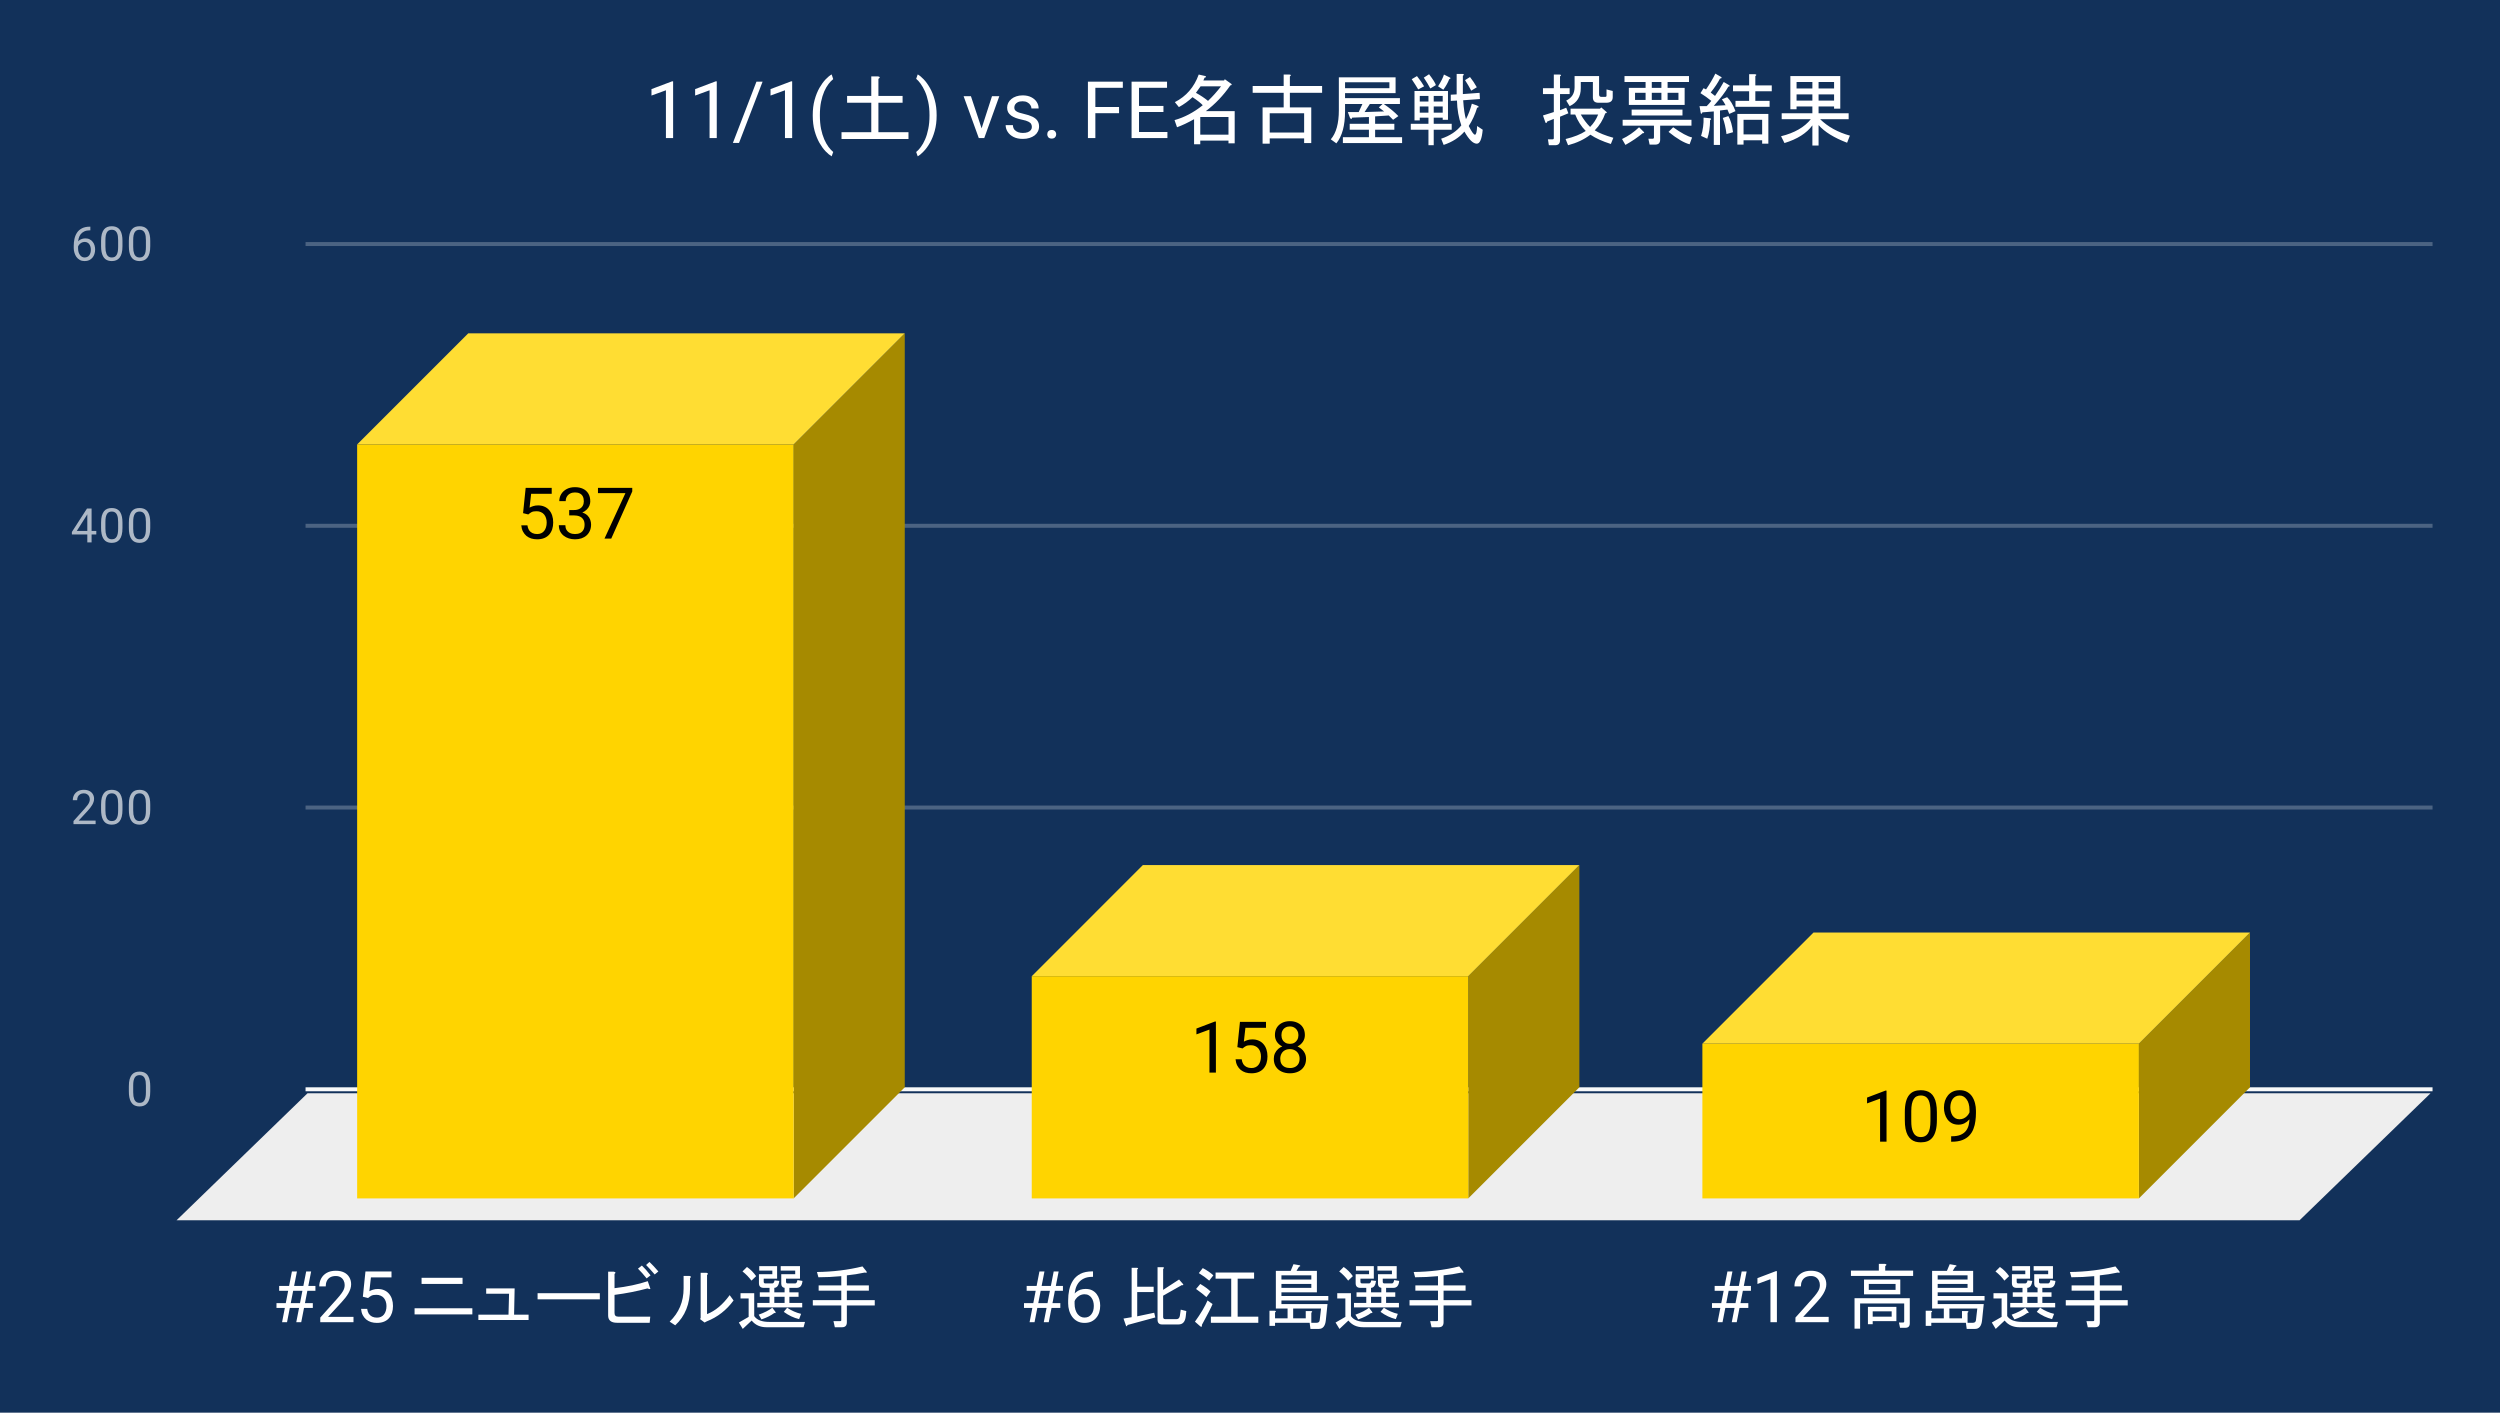 <svg version="1.1" viewBox="0.0 0.0 630.0 356.0" fill="none" stroke="none" stroke-linecap="square" stroke-miterlimit="10" width="630" height="356" xmlns:xlink="http://www.w3.org/1999/xlink" xmlns="http://www.w3.org/2000/svg"><path fill="#12315a" d="M0 0L630.0 0L630.0 356.0L0 356.0L0 0Z" fill-rule="nonzero"/><path stroke="#f8f9fa" stroke-width="1.0" stroke-linecap="butt" d="M77.5 274.5L612.5 274.5" fill-rule="nonzero"/><path fill="#eeeeee" d="M44.5 307.5L77.5 275.5L612.5 275.5L579.5 307.5Z" fill-rule="nonzero"/><path stroke="#4b6382" stroke-width="1.0" stroke-linecap="butt" d="M77.5 203.5L612.5 203.5" fill-rule="nonzero"/><path stroke="#4b6382" stroke-width="1.0" stroke-linecap="butt" d="M77.5 132.5L612.5 132.5" fill-rule="nonzero"/><path stroke="#4b6382" stroke-width="1.0" stroke-linecap="butt" d="M77.5 61.5L612.5 61.5" fill-rule="nonzero"/><clipPath id="id_0"><path d="M44.8 61.167L612.2 61.167L612.2 307.2L44.8 307.2L44.8 61.167Z" clip-rule="nonzero"/></clipPath><path fill="#a68a00" clip-path="url(#id_0)" d="M228.0 84.0L228.0 274.0L200.0 302.0L200.0 112.0Z" fill-rule="nonzero"/><path fill="#ffdd33" clip-path="url(#id_0)" d="M200.0 112.0L90.0 112.0L118.0 84.0L228.0 84.0Z" fill-rule="nonzero"/><path stroke="#000000" stroke-width="2.0" stroke-linecap="butt" stroke-opacity="0.0" clip-path="url(#id_0)" d="M200.0 302.0L90.0 302.0L90.0 112.0L200.0 112.0Z" fill-rule="nonzero"/><path fill="#ffd400" clip-path="url(#id_0)" d="M200.0 302.0L90.0 302.0L90.0 112.0L200.0 112.0Z" fill-rule="nonzero"/><path fill="#a68a00" clip-path="url(#id_0)" d="M398.0 218.0L398.0 274.0L370.0 302.0L370.0 246.0Z" fill-rule="nonzero"/><path fill="#ffdd33" clip-path="url(#id_0)" d="M370.0 246.0L260.0 246.0L288.0 218.0L398.0 218.0Z" fill-rule="nonzero"/><path stroke="#000000" stroke-width="2.0" stroke-linecap="butt" stroke-opacity="0.0" clip-path="url(#id_0)" d="M370.0 302.0L260.0 302.0L260.0 246.0L370.0 246.0Z" fill-rule="nonzero"/><path fill="#ffd400" clip-path="url(#id_0)" d="M370.0 302.0L260.0 302.0L260.0 246.0L370.0 246.0Z" fill-rule="nonzero"/><path fill="#a68a00" clip-path="url(#id_0)" d="M567.0 235.0L567.0 274.0L539.0 302.0L539.0 263.0Z" fill-rule="nonzero"/><path fill="#ffdd33" clip-path="url(#id_0)" d="M539.0 263.0L429.0 263.0L457.0 235.0L567.0 235.0Z" fill-rule="nonzero"/><path stroke="#000000" stroke-width="2.0" stroke-linecap="butt" stroke-opacity="0.0" clip-path="url(#id_0)" d="M539.0 302.0L429.0 302.0L429.0 263.0L539.0 263.0Z" fill-rule="nonzero"/><path fill="#ffd400" clip-path="url(#id_0)" d="M539.0 302.0L429.0 302.0L429.0 263.0L539.0 263.0Z" fill-rule="nonzero"/><path stroke="#ffd400" stroke-width="3.0" stroke-linejoin="round" stroke-linecap="round" d="M133.125 129.641L131.812 129.313L132.469 122.938L139.031 122.938L139.031 124.438L133.844 124.438L133.453 127.923Q133.812 127.72 134.344 127.548Q134.891 127.36 135.594 127.36Q136.484 127.36 137.188 127.673Q137.891 127.97 138.375 128.532Q138.875 129.095 139.141 129.891Q139.406 130.688 139.406 131.657Q139.406 132.579 139.156 133.36Q138.906 134.126 138.406 134.704Q137.906 135.282 137.141 135.595Q136.375 135.907 135.359 135.907Q134.578 135.907 133.891 135.704Q133.203 135.485 132.656 135.048Q132.125 134.595 131.781 133.938Q131.438 133.266 131.359 132.376L132.906 132.376Q133.0 133.095 133.312 133.595Q133.641 134.079 134.156 134.329Q134.672 134.579 135.359 134.579Q135.938 134.579 136.375 134.376Q136.828 134.173 137.125 133.798Q137.438 133.407 137.594 132.876Q137.766 132.345 137.766 131.673Q137.766 131.063 137.594 130.548Q137.438 130.032 137.109 129.641Q136.781 129.251 136.297 129.048Q135.828 128.829 135.219 128.829Q134.391 128.829 133.969 129.048Q133.562 129.266 133.125 129.641ZM143.438 128.532L144.594 128.532Q145.453 128.532 146.0 128.251Q146.562 127.97 146.844 127.47Q147.125 126.97 147.125 126.345Q147.125 125.61 146.875 125.11Q146.625 124.61 146.125 124.36Q145.641 124.095 144.891 124.095Q144.203 124.095 143.672 124.376Q143.156 124.641 142.859 125.141Q142.562 125.626 142.562 126.282L140.938 126.282Q140.938 125.313 141.422 124.516Q141.922 123.704 142.812 123.235Q143.703 122.766 144.891 122.766Q146.047 122.766 146.906 123.173Q147.781 123.579 148.266 124.391Q148.75 125.188 148.75 126.376Q148.75 126.86 148.531 127.423Q148.312 127.97 147.828 128.438Q147.359 128.907 146.609 129.22Q145.875 129.516 144.828 129.516L143.438 129.516L143.438 128.532ZM143.438 129.876L143.438 128.891L144.828 128.891Q146.047 128.891 146.844 129.188Q147.641 129.47 148.094 129.954Q148.562 130.438 148.75 131.016Q148.953 131.595 148.953 132.173Q148.953 133.063 148.641 133.766Q148.344 134.454 147.797 134.938Q147.25 135.423 146.5 135.673Q145.766 135.907 144.891 135.907Q144.062 135.907 143.328 135.673Q142.594 135.438 142.031 134.985Q141.469 134.532 141.141 133.876Q140.828 133.204 140.828 132.345L142.469 132.345Q142.469 133.016 142.75 133.516Q143.047 134.016 143.594 134.298Q144.156 134.579 144.891 134.579Q145.641 134.579 146.172 134.329Q146.719 134.063 147.016 133.532Q147.312 133.001 147.312 132.204Q147.312 131.407 146.969 130.891Q146.641 130.376 146.031 130.126Q145.422 129.876 144.594 129.876L143.438 129.876ZM159.328 122.938L159.328 123.845L154.031 135.735L152.328 135.735L157.609 124.266L150.688 124.266L150.688 122.938L159.328 122.938Z" fill-rule="nonzero"/><path fill="#000000" d="M133.125 129.641L131.812 129.313L132.469 122.938L139.031 122.938L139.031 124.438L133.844 124.438L133.453 127.923Q133.812 127.72 134.344 127.548Q134.891 127.36 135.594 127.36Q136.484 127.36 137.188 127.673Q137.891 127.97 138.375 128.532Q138.875 129.095 139.141 129.891Q139.406 130.688 139.406 131.657Q139.406 132.579 139.156 133.36Q138.906 134.126 138.406 134.704Q137.906 135.282 137.141 135.595Q136.375 135.907 135.359 135.907Q134.578 135.907 133.891 135.704Q133.203 135.485 132.656 135.048Q132.125 134.595 131.781 133.938Q131.438 133.266 131.359 132.376L132.906 132.376Q133.0 133.095 133.312 133.595Q133.641 134.079 134.156 134.329Q134.672 134.579 135.359 134.579Q135.938 134.579 136.375 134.376Q136.828 134.173 137.125 133.798Q137.438 133.407 137.594 132.876Q137.766 132.345 137.766 131.673Q137.766 131.063 137.594 130.548Q137.438 130.032 137.109 129.641Q136.781 129.251 136.297 129.048Q135.828 128.829 135.219 128.829Q134.391 128.829 133.969 129.048Q133.562 129.266 133.125 129.641ZM143.438 128.532L144.594 128.532Q145.453 128.532 146.0 128.251Q146.562 127.97 146.844 127.47Q147.125 126.97 147.125 126.345Q147.125 125.61 146.875 125.11Q146.625 124.61 146.125 124.36Q145.641 124.095 144.891 124.095Q144.203 124.095 143.672 124.376Q143.156 124.641 142.859 125.141Q142.562 125.626 142.562 126.282L140.938 126.282Q140.938 125.313 141.422 124.516Q141.922 123.704 142.812 123.235Q143.703 122.766 144.891 122.766Q146.047 122.766 146.906 123.173Q147.781 123.579 148.266 124.391Q148.75 125.188 148.75 126.376Q148.75 126.86 148.531 127.423Q148.312 127.97 147.828 128.438Q147.359 128.907 146.609 129.22Q145.875 129.516 144.828 129.516L143.438 129.516L143.438 128.532ZM143.438 129.876L143.438 128.891L144.828 128.891Q146.047 128.891 146.844 129.188Q147.641 129.47 148.094 129.954Q148.562 130.438 148.75 131.016Q148.953 131.595 148.953 132.173Q148.953 133.063 148.641 133.766Q148.344 134.454 147.797 134.938Q147.25 135.423 146.5 135.673Q145.766 135.907 144.891 135.907Q144.062 135.907 143.328 135.673Q142.594 135.438 142.031 134.985Q141.469 134.532 141.141 133.876Q140.828 133.204 140.828 132.345L142.469 132.345Q142.469 133.016 142.75 133.516Q143.047 134.016 143.594 134.298Q144.156 134.579 144.891 134.579Q145.641 134.579 146.172 134.329Q146.719 134.063 147.016 133.532Q147.312 133.001 147.312 132.204Q147.312 131.407 146.969 130.891Q146.641 130.376 146.031 130.126Q145.422 129.876 144.594 129.876L143.438 129.876ZM159.328 122.938L159.328 123.845L154.031 135.735L152.328 135.735L157.609 124.266L150.688 124.266L150.688 122.938L159.328 122.938Z" fill-rule="nonzero"/><path stroke="#ffd400" stroke-width="3.0" stroke-linejoin="round" stroke-linecap="round" d="M306.406 257.426L306.406 270.301L304.781 270.301L304.781 259.457L301.5 260.661L301.5 259.192L306.156 257.426L306.406 257.426ZM313.125 264.207L311.812 263.879L312.469 257.504L319.031 257.504L319.031 259.004L313.844 259.004L313.453 262.489Q313.812 262.286 314.344 262.114Q314.891 261.926 315.594 261.926Q316.484 261.926 317.188 262.239Q317.891 262.536 318.375 263.098Q318.875 263.661 319.141 264.457Q319.406 265.254 319.406 266.223Q319.406 267.145 319.156 267.926Q318.906 268.692 318.406 269.27Q317.906 269.848 317.141 270.161Q316.375 270.473 315.359 270.473Q314.578 270.473 313.891 270.27Q313.203 270.051 312.656 269.614Q312.125 269.161 311.781 268.504Q311.438 267.832 311.359 266.942L312.906 266.942Q313.0 267.661 313.312 268.161Q313.641 268.645 314.156 268.895Q314.672 269.145 315.359 269.145Q315.938 269.145 316.375 268.942Q316.828 268.739 317.125 268.364Q317.438 267.973 317.594 267.442Q317.766 266.911 317.766 266.239Q317.766 265.629 317.594 265.114Q317.438 264.598 317.109 264.207Q316.781 263.817 316.297 263.614Q315.828 263.395 315.219 263.395Q314.391 263.395 313.969 263.614Q313.562 263.832 313.125 264.207ZM329.125 266.832Q329.125 268.004 328.578 268.817Q328.047 269.629 327.125 270.051Q326.219 270.473 325.062 270.473Q323.906 270.473 322.984 270.051Q322.062 269.629 321.531 268.817Q321.0 268.004 321.0 266.832Q321.0 266.067 321.281 265.442Q321.578 264.801 322.109 264.332Q322.656 263.848 323.406 263.598Q324.156 263.332 325.047 263.332Q326.219 263.332 327.141 263.786Q328.062 264.239 328.594 265.036Q329.125 265.817 329.125 266.832ZM327.5 266.801Q327.5 266.098 327.188 265.551Q326.875 264.989 326.328 264.692Q325.781 264.379 325.047 264.379Q324.297 264.379 323.75 264.692Q323.219 264.989 322.922 265.551Q322.625 266.098 322.625 266.801Q322.625 267.536 322.906 268.067Q323.203 268.582 323.75 268.864Q324.312 269.145 325.062 269.145Q325.812 269.145 326.359 268.864Q326.906 268.582 327.203 268.067Q327.5 267.536 327.5 266.801ZM328.828 260.832Q328.828 261.77 328.328 262.52Q327.844 263.254 326.984 263.692Q326.141 264.129 325.062 264.129Q323.969 264.129 323.109 263.692Q322.25 263.254 321.766 262.52Q321.281 261.77 321.281 260.832Q321.281 259.723 321.766 258.942Q322.266 258.161 323.109 257.754Q323.969 257.332 325.047 257.332Q326.156 257.332 327.0 257.754Q327.859 258.161 328.344 258.942Q328.828 259.723 328.828 260.832ZM327.203 260.864Q327.203 260.223 326.922 259.739Q326.656 259.239 326.172 258.957Q325.703 258.661 325.047 258.661Q324.406 258.661 323.922 258.942Q323.453 259.207 323.188 259.707Q322.922 260.192 322.922 260.864Q322.922 261.52 323.188 262.02Q323.453 262.504 323.938 262.786Q324.422 263.051 325.062 263.051Q325.703 263.051 326.172 262.786Q326.656 262.504 326.922 262.02Q327.203 261.52 327.203 260.864Z" fill-rule="nonzero"/><path fill="#000000" d="M306.406 257.426L306.406 270.301L304.781 270.301L304.781 259.457L301.5 260.661L301.5 259.192L306.156 257.426L306.406 257.426ZM313.125 264.207L311.812 263.879L312.469 257.504L319.031 257.504L319.031 259.004L313.844 259.004L313.453 262.489Q313.812 262.286 314.344 262.114Q314.891 261.926 315.594 261.926Q316.484 261.926 317.188 262.239Q317.891 262.536 318.375 263.098Q318.875 263.661 319.141 264.457Q319.406 265.254 319.406 266.223Q319.406 267.145 319.156 267.926Q318.906 268.692 318.406 269.27Q317.906 269.848 317.141 270.161Q316.375 270.473 315.359 270.473Q314.578 270.473 313.891 270.27Q313.203 270.051 312.656 269.614Q312.125 269.161 311.781 268.504Q311.438 267.832 311.359 266.942L312.906 266.942Q313.0 267.661 313.312 268.161Q313.641 268.645 314.156 268.895Q314.672 269.145 315.359 269.145Q315.938 269.145 316.375 268.942Q316.828 268.739 317.125 268.364Q317.438 267.973 317.594 267.442Q317.766 266.911 317.766 266.239Q317.766 265.629 317.594 265.114Q317.438 264.598 317.109 264.207Q316.781 263.817 316.297 263.614Q315.828 263.395 315.219 263.395Q314.391 263.395 313.969 263.614Q313.562 263.832 313.125 264.207ZM329.125 266.832Q329.125 268.004 328.578 268.817Q328.047 269.629 327.125 270.051Q326.219 270.473 325.062 270.473Q323.906 270.473 322.984 270.051Q322.062 269.629 321.531 268.817Q321.0 268.004 321.0 266.832Q321.0 266.067 321.281 265.442Q321.578 264.801 322.109 264.332Q322.656 263.848 323.406 263.598Q324.156 263.332 325.047 263.332Q326.219 263.332 327.141 263.786Q328.062 264.239 328.594 265.036Q329.125 265.817 329.125 266.832ZM327.5 266.801Q327.5 266.098 327.188 265.551Q326.875 264.989 326.328 264.692Q325.781 264.379 325.047 264.379Q324.297 264.379 323.75 264.692Q323.219 264.989 322.922 265.551Q322.625 266.098 322.625 266.801Q322.625 267.536 322.906 268.067Q323.203 268.582 323.75 268.864Q324.312 269.145 325.062 269.145Q325.812 269.145 326.359 268.864Q326.906 268.582 327.203 268.067Q327.5 267.536 327.5 266.801ZM328.828 260.832Q328.828 261.77 328.328 262.52Q327.844 263.254 326.984 263.692Q326.141 264.129 325.062 264.129Q323.969 264.129 323.109 263.692Q322.25 263.254 321.766 262.52Q321.281 261.77 321.281 260.832Q321.281 259.723 321.766 258.942Q322.266 258.161 323.109 257.754Q323.969 257.332 325.047 257.332Q326.156 257.332 327.0 257.754Q327.859 258.161 328.344 258.942Q328.828 259.723 328.828 260.832ZM327.203 260.864Q327.203 260.223 326.922 259.739Q326.656 259.239 326.172 258.957Q325.703 258.661 325.047 258.661Q324.406 258.661 323.922 258.942Q323.453 259.207 323.188 259.707Q322.922 260.192 322.922 260.864Q322.922 261.52 323.188 262.02Q323.453 262.504 323.938 262.786Q324.422 263.051 325.062 263.051Q325.703 263.051 326.172 262.786Q326.656 262.504 326.922 262.02Q327.203 261.52 327.203 260.864Z" fill-rule="nonzero"/><path stroke="#ffd400" stroke-width="3.0" stroke-linejoin="round" stroke-linecap="round" d="M475.406 274.824L475.406 287.699L473.781 287.699L473.781 276.855L470.5 278.058L470.5 276.59L475.156 274.824L475.406 274.824ZM488.094 280.277L488.094 282.23Q488.094 283.808 487.812 284.886Q487.531 285.965 487.0 286.636Q486.484 287.293 485.734 287.59Q485.0 287.871 484.062 287.871Q483.328 287.871 482.703 287.699Q482.078 287.511 481.578 287.105Q481.078 286.683 480.719 286.027Q480.375 285.371 480.188 284.433Q480.016 283.496 480.016 282.23L480.016 280.277Q480.016 278.715 480.297 277.652Q480.578 276.574 481.109 275.933Q481.641 275.293 482.375 275.011Q483.125 274.73 484.047 274.73Q484.797 274.73 485.422 274.918Q486.047 275.09 486.531 275.48Q487.031 275.871 487.375 276.527Q487.734 277.168 487.906 278.105Q488.094 279.027 488.094 280.277ZM486.469 282.496L486.469 280.011Q486.469 279.152 486.359 278.496Q486.266 277.84 486.062 277.371Q485.875 276.902 485.578 276.621Q485.281 276.324 484.891 276.199Q484.516 276.058 484.047 276.058Q483.469 276.058 483.016 276.277Q482.562 276.48 482.266 276.949Q481.969 277.418 481.797 278.183Q481.641 278.933 481.641 280.011L481.641 282.496Q481.641 283.355 481.734 284.011Q481.844 284.668 482.047 285.152Q482.25 285.636 482.531 285.949Q482.828 286.246 483.203 286.402Q483.594 286.543 484.062 286.543Q484.656 286.543 485.109 286.308Q485.562 286.074 485.859 285.59Q486.156 285.105 486.312 284.34Q486.469 283.574 486.469 282.496ZM491.688 286.34L491.844 286.34Q493.25 286.34 494.125 285.949Q495.016 285.543 495.484 284.886Q495.969 284.215 496.141 283.371Q496.312 282.527 496.312 281.636L496.312 279.683Q496.312 278.808 496.109 278.136Q495.922 277.465 495.562 277.011Q495.219 276.543 494.781 276.308Q494.344 276.074 493.859 276.074Q493.297 276.074 492.844 276.293Q492.406 276.511 492.094 276.918Q491.797 277.324 491.641 277.871Q491.484 278.418 491.484 279.058Q491.484 279.636 491.625 280.168Q491.766 280.699 492.047 281.136Q492.344 281.558 492.766 281.808Q493.203 282.058 493.797 282.058Q494.344 282.058 494.812 281.855Q495.297 281.636 495.672 281.261Q496.047 280.886 496.266 280.418Q496.5 279.933 496.531 279.418L497.312 279.418Q497.312 280.152 497.016 280.855Q496.734 281.558 496.219 282.152Q495.719 282.73 495.031 283.074Q494.344 283.418 493.531 283.418Q492.594 283.418 491.891 283.058Q491.203 282.683 490.75 282.074Q490.312 281.449 490.094 280.699Q489.875 279.933 489.875 279.152Q489.875 278.23 490.125 277.433Q490.391 276.636 490.891 276.027Q491.391 275.418 492.125 275.074Q492.875 274.73 493.859 274.73Q494.953 274.73 495.719 275.168Q496.5 275.605 496.984 276.34Q497.469 277.074 497.703 278.011Q497.938 278.933 497.938 279.902L497.938 280.496Q497.938 281.48 497.797 282.511Q497.672 283.527 497.312 284.465Q496.969 285.402 496.281 286.136Q495.609 286.871 494.516 287.293Q493.438 287.715 491.844 287.715L491.688 287.715L491.688 286.34Z" fill-rule="nonzero"/><path fill="#000000" d="M475.406 274.824L475.406 287.699L473.781 287.699L473.781 276.855L470.5 278.058L470.5 276.59L475.156 274.824L475.406 274.824ZM488.094 280.277L488.094 282.23Q488.094 283.808 487.812 284.886Q487.531 285.965 487.0 286.636Q486.484 287.293 485.734 287.59Q485.0 287.871 484.062 287.871Q483.328 287.871 482.703 287.699Q482.078 287.511 481.578 287.105Q481.078 286.683 480.719 286.027Q480.375 285.371 480.188 284.433Q480.016 283.496 480.016 282.23L480.016 280.277Q480.016 278.715 480.297 277.652Q480.578 276.574 481.109 275.933Q481.641 275.293 482.375 275.011Q483.125 274.73 484.047 274.73Q484.797 274.73 485.422 274.918Q486.047 275.09 486.531 275.48Q487.031 275.871 487.375 276.527Q487.734 277.168 487.906 278.105Q488.094 279.027 488.094 280.277ZM486.469 282.496L486.469 280.011Q486.469 279.152 486.359 278.496Q486.266 277.84 486.062 277.371Q485.875 276.902 485.578 276.621Q485.281 276.324 484.891 276.199Q484.516 276.058 484.047 276.058Q483.469 276.058 483.016 276.277Q482.562 276.48 482.266 276.949Q481.969 277.418 481.797 278.183Q481.641 278.933 481.641 280.011L481.641 282.496Q481.641 283.355 481.734 284.011Q481.844 284.668 482.047 285.152Q482.25 285.636 482.531 285.949Q482.828 286.246 483.203 286.402Q483.594 286.543 484.062 286.543Q484.656 286.543 485.109 286.308Q485.562 286.074 485.859 285.59Q486.156 285.105 486.312 284.34Q486.469 283.574 486.469 282.496ZM491.688 286.34L491.844 286.34Q493.25 286.34 494.125 285.949Q495.016 285.543 495.484 284.886Q495.969 284.215 496.141 283.371Q496.312 282.527 496.312 281.636L496.312 279.683Q496.312 278.808 496.109 278.136Q495.922 277.465 495.562 277.011Q495.219 276.543 494.781 276.308Q494.344 276.074 493.859 276.074Q493.297 276.074 492.844 276.293Q492.406 276.511 492.094 276.918Q491.797 277.324 491.641 277.871Q491.484 278.418 491.484 279.058Q491.484 279.636 491.625 280.168Q491.766 280.699 492.047 281.136Q492.344 281.558 492.766 281.808Q493.203 282.058 493.797 282.058Q494.344 282.058 494.812 281.855Q495.297 281.636 495.672 281.261Q496.047 280.886 496.266 280.418Q496.5 279.933 496.531 279.418L497.312 279.418Q497.312 280.152 497.016 280.855Q496.734 281.558 496.219 282.152Q495.719 282.73 495.031 283.074Q494.344 283.418 493.531 283.418Q492.594 283.418 491.891 283.058Q491.203 282.683 490.75 282.074Q490.312 281.449 490.094 280.699Q489.875 279.933 489.875 279.152Q489.875 278.23 490.125 277.433Q490.391 276.636 490.891 276.027Q491.391 275.418 492.125 275.074Q492.875 274.73 493.859 274.73Q494.953 274.73 495.719 275.168Q496.5 275.605 496.984 276.34Q497.469 277.074 497.703 278.011Q497.938 278.933 497.938 279.902L497.938 280.496Q497.938 281.48 497.797 282.511Q497.672 283.527 497.312 284.465Q496.969 285.402 496.281 286.136Q495.609 286.871 494.516 287.293Q493.438 287.715 491.844 287.715L491.688 287.715L491.688 286.34Z" fill-rule="nonzero"/><path fill="#adb8c6" d="M37.862 273.747L37.862 275.059Q37.862 276.106 37.675 276.825Q37.487 277.544 37.128 277.981Q36.784 278.419 36.284 278.622Q35.8 278.825 35.175 278.825Q34.691 278.825 34.269 278.7Q33.847 278.575 33.519 278.309Q33.191 278.028 32.956 277.591Q32.722 277.153 32.597 276.528Q32.472 275.887 32.472 275.059L32.472 273.747Q32.472 272.7 32.659 271.997Q32.862 271.294 33.206 270.856Q33.566 270.419 34.05 270.231Q34.55 270.044 35.159 270.044Q35.659 270.044 36.081 270.169Q36.503 270.294 36.831 270.559Q37.159 270.809 37.378 271.247Q37.612 271.669 37.737 272.294Q37.862 272.919 37.862 273.747ZM36.769 275.231L36.769 273.575Q36.769 272.997 36.706 272.559Q36.644 272.122 36.503 271.809Q36.378 271.497 36.175 271.309Q35.987 271.122 35.737 271.028Q35.487 270.934 35.159 270.934Q34.784 270.934 34.472 271.075Q34.175 271.216 33.972 271.528Q33.769 271.841 33.659 272.356Q33.566 272.856 33.566 273.575L33.566 275.231Q33.566 275.809 33.628 276.247Q33.706 276.684 33.831 277.012Q33.972 277.325 34.159 277.528Q34.362 277.731 34.612 277.825Q34.862 277.919 35.175 277.919Q35.581 277.919 35.878 277.778Q36.175 277.622 36.378 277.294Q36.581 276.966 36.675 276.466Q36.769 275.95 36.769 275.231Z" fill-rule="nonzero"/><path fill="#adb8c6" d="M24.097 206.798L24.097 207.689L18.519 207.689L18.519 206.908L21.316 203.798Q21.831 203.22 22.113 202.83Q22.394 202.423 22.503 202.111Q22.628 201.783 22.628 201.455Q22.628 201.033 22.456 200.689Q22.284 200.345 21.941 200.142Q21.613 199.923 21.128 199.923Q20.566 199.923 20.191 200.158Q19.816 200.376 19.628 200.767Q19.441 201.158 19.441 201.658L18.347 201.658Q18.347 200.939 18.659 200.345Q18.988 199.751 19.597 199.392Q20.222 199.033 21.128 199.033Q21.941 199.033 22.519 199.33Q23.097 199.611 23.394 200.126Q23.706 200.626 23.706 201.314Q23.706 201.689 23.581 202.08Q23.456 202.455 23.238 202.845Q23.019 203.22 22.722 203.595Q22.441 203.955 22.113 204.314L19.816 206.798L24.097 206.798ZM30.863 202.736L30.863 204.048Q30.863 205.095 30.675 205.814Q30.488 206.533 30.128 206.97Q29.784 207.408 29.284 207.611Q28.8 207.814 28.175 207.814Q27.691 207.814 27.269 207.689Q26.847 207.564 26.519 207.298Q26.191 207.017 25.956 206.58Q25.722 206.142 25.597 205.517Q25.472 204.876 25.472 204.048L25.472 202.736Q25.472 201.689 25.659 200.986Q25.863 200.283 26.206 199.845Q26.566 199.408 27.05 199.22Q27.55 199.033 28.159 199.033Q28.659 199.033 29.081 199.158Q29.503 199.283 29.831 199.548Q30.159 199.798 30.378 200.236Q30.613 200.658 30.738 201.283Q30.863 201.908 30.863 202.736ZM29.769 204.22L29.769 202.564Q29.769 201.986 29.706 201.548Q29.644 201.111 29.503 200.798Q29.378 200.486 29.175 200.298Q28.988 200.111 28.738 200.017Q28.488 199.923 28.159 199.923Q27.784 199.923 27.472 200.064Q27.175 200.205 26.972 200.517Q26.769 200.83 26.659 201.345Q26.566 201.845 26.566 202.564L26.566 204.22Q26.566 204.798 26.628 205.236Q26.706 205.673 26.831 206.001Q26.972 206.314 27.159 206.517Q27.363 206.72 27.613 206.814Q27.863 206.908 28.175 206.908Q28.581 206.908 28.878 206.767Q29.175 206.611 29.378 206.283Q29.581 205.955 29.675 205.455Q29.769 204.939 29.769 204.22ZM37.862 202.736L37.862 204.048Q37.862 205.095 37.675 205.814Q37.487 206.533 37.128 206.97Q36.784 207.408 36.284 207.611Q35.8 207.814 35.175 207.814Q34.691 207.814 34.269 207.689Q33.847 207.564 33.519 207.298Q33.191 207.017 32.956 206.58Q32.722 206.142 32.597 205.517Q32.472 204.876 32.472 204.048L32.472 202.736Q32.472 201.689 32.659 200.986Q32.862 200.283 33.206 199.845Q33.566 199.408 34.05 199.22Q34.55 199.033 35.159 199.033Q35.659 199.033 36.081 199.158Q36.503 199.283 36.831 199.548Q37.159 199.798 37.378 200.236Q37.612 200.658 37.737 201.283Q37.862 201.908 37.862 202.736ZM36.769 204.22L36.769 202.564Q36.769 201.986 36.706 201.548Q36.644 201.111 36.503 200.798Q36.378 200.486 36.175 200.298Q35.987 200.111 35.737 200.017Q35.487 199.923 35.159 199.923Q34.784 199.923 34.472 200.064Q34.175 200.205 33.972 200.517Q33.769 200.83 33.659 201.345Q33.566 201.845 33.566 202.564L33.566 204.22Q33.566 204.798 33.628 205.236Q33.706 205.673 33.831 206.001Q33.972 206.314 34.159 206.517Q34.362 206.72 34.612 206.814Q34.862 206.908 35.175 206.908Q35.581 206.908 35.878 206.767Q36.175 206.611 36.378 206.283Q36.581 205.955 36.675 205.455Q36.769 204.939 36.769 204.22Z" fill-rule="nonzero"/><path fill="#adb8c6" d="M24.269 133.803L24.269 134.693L18.113 134.693L18.113 134.053L21.925 128.147L22.816 128.147L21.863 129.85L19.347 133.803L24.269 133.803ZM23.081 128.147L23.081 136.678L22.003 136.678L22.003 128.147L23.081 128.147ZM30.863 131.725L30.863 133.037Q30.863 134.084 30.675 134.803Q30.488 135.522 30.128 135.959Q29.784 136.397 29.284 136.6Q28.8 136.803 28.175 136.803Q27.691 136.803 27.269 136.678Q26.847 136.553 26.519 136.287Q26.191 136.006 25.956 135.568Q25.722 135.131 25.597 134.506Q25.472 133.865 25.472 133.037L25.472 131.725Q25.472 130.678 25.659 129.975Q25.863 129.272 26.206 128.834Q26.566 128.397 27.05 128.209Q27.55 128.022 28.159 128.022Q28.659 128.022 29.081 128.147Q29.503 128.272 29.831 128.537Q30.159 128.787 30.378 129.225Q30.613 129.647 30.738 130.272Q30.863 130.897 30.863 131.725ZM29.769 133.209L29.769 131.553Q29.769 130.975 29.706 130.537Q29.644 130.1 29.503 129.787Q29.378 129.475 29.175 129.287Q28.988 129.1 28.738 129.006Q28.488 128.912 28.159 128.912Q27.784 128.912 27.472 129.053Q27.175 129.193 26.972 129.506Q26.769 129.818 26.659 130.334Q26.566 130.834 26.566 131.553L26.566 133.209Q26.566 133.787 26.628 134.225Q26.706 134.662 26.831 134.99Q26.972 135.303 27.159 135.506Q27.363 135.709 27.613 135.803Q27.863 135.897 28.175 135.897Q28.581 135.897 28.878 135.756Q29.175 135.6 29.378 135.272Q29.581 134.943 29.675 134.443Q29.769 133.928 29.769 133.209ZM37.862 131.725L37.862 133.037Q37.862 134.084 37.675 134.803Q37.487 135.522 37.128 135.959Q36.784 136.397 36.284 136.6Q35.8 136.803 35.175 136.803Q34.691 136.803 34.269 136.678Q33.847 136.553 33.519 136.287Q33.191 136.006 32.956 135.568Q32.722 135.131 32.597 134.506Q32.472 133.865 32.472 133.037L32.472 131.725Q32.472 130.678 32.659 129.975Q32.862 129.272 33.206 128.834Q33.566 128.397 34.05 128.209Q34.55 128.022 35.159 128.022Q35.659 128.022 36.081 128.147Q36.503 128.272 36.831 128.537Q37.159 128.787 37.378 129.225Q37.612 129.647 37.737 130.272Q37.862 130.897 37.862 131.725ZM36.769 133.209L36.769 131.553Q36.769 130.975 36.706 130.537Q36.644 130.1 36.503 129.787Q36.378 129.475 36.175 129.287Q35.987 129.1 35.737 129.006Q35.487 128.912 35.159 128.912Q34.784 128.912 34.472 129.053Q34.175 129.193 33.972 129.506Q33.769 129.818 33.659 130.334Q33.566 130.834 33.566 131.553L33.566 133.209Q33.566 133.787 33.628 134.225Q33.706 134.662 33.831 134.99Q33.972 135.303 34.159 135.506Q34.362 135.709 34.612 135.803Q34.862 135.897 35.175 135.897Q35.581 135.897 35.878 135.756Q36.175 135.6 36.378 135.272Q36.581 134.943 36.675 134.443Q36.769 133.928 36.769 133.209Z" fill-rule="nonzero"/><path fill="#adb8c6" d="M22.675 57.12L22.769 57.12L22.769 58.042L22.675 58.042Q21.816 58.042 21.222 58.323Q20.644 58.604 20.3 59.073Q19.972 59.526 19.816 60.12Q19.675 60.698 19.675 61.292L19.675 62.542Q19.675 63.104 19.8 63.542Q19.941 63.979 20.175 64.292Q20.409 64.589 20.706 64.745Q21.003 64.885 21.316 64.885Q21.691 64.885 21.988 64.745Q22.284 64.604 22.488 64.339Q22.691 64.073 22.784 63.729Q22.894 63.37 22.894 62.932Q22.894 62.557 22.8 62.198Q22.706 61.839 22.519 61.573Q22.331 61.292 22.034 61.135Q21.738 60.964 21.347 60.964Q20.894 60.964 20.503 61.182Q20.113 61.401 19.863 61.76Q19.613 62.12 19.581 62.526L19.003 62.526Q19.097 61.87 19.316 61.401Q19.534 60.932 19.878 60.635Q20.222 60.339 20.628 60.214Q21.05 60.073 21.519 60.073Q22.159 60.073 22.613 60.323Q23.081 60.557 23.378 60.964Q23.691 61.354 23.831 61.854Q23.972 62.354 23.972 62.885Q23.972 63.479 23.8 64.01Q23.628 64.542 23.284 64.948Q22.956 65.339 22.456 65.573Q21.972 65.792 21.316 65.792Q20.628 65.792 20.113 65.51Q19.597 65.214 19.253 64.745Q18.925 64.26 18.753 63.682Q18.581 63.104 18.581 62.51L18.581 61.995Q18.581 61.089 18.753 60.229Q18.941 59.354 19.394 58.651Q19.847 57.948 20.644 57.542Q21.441 57.12 22.675 57.12ZM30.863 60.714L30.863 62.026Q30.863 63.073 30.675 63.792Q30.488 64.51 30.128 64.948Q29.784 65.385 29.284 65.589Q28.8 65.792 28.175 65.792Q27.691 65.792 27.269 65.667Q26.847 65.542 26.519 65.276Q26.191 64.995 25.956 64.557Q25.722 64.12 25.597 63.495Q25.472 62.854 25.472 62.026L25.472 60.714Q25.472 59.667 25.659 58.964Q25.863 58.26 26.206 57.823Q26.566 57.385 27.05 57.198Q27.55 57.01 28.159 57.01Q28.659 57.01 29.081 57.135Q29.503 57.26 29.831 57.526Q30.159 57.776 30.378 58.214Q30.613 58.635 30.738 59.26Q30.863 59.885 30.863 60.714ZM29.769 62.198L29.769 60.542Q29.769 59.964 29.706 59.526Q29.644 59.089 29.503 58.776Q29.378 58.464 29.175 58.276Q28.988 58.089 28.738 57.995Q28.488 57.901 28.159 57.901Q27.784 57.901 27.472 58.042Q27.175 58.182 26.972 58.495Q26.769 58.807 26.659 59.323Q26.566 59.823 26.566 60.542L26.566 62.198Q26.566 62.776 26.628 63.214Q26.706 63.651 26.831 63.979Q26.972 64.292 27.159 64.495Q27.363 64.698 27.613 64.792Q27.863 64.885 28.175 64.885Q28.581 64.885 28.878 64.745Q29.175 64.589 29.378 64.26Q29.581 63.932 29.675 63.432Q29.769 62.917 29.769 62.198ZM37.862 60.714L37.862 62.026Q37.862 63.073 37.675 63.792Q37.487 64.51 37.128 64.948Q36.784 65.385 36.284 65.589Q35.8 65.792 35.175 65.792Q34.691 65.792 34.269 65.667Q33.847 65.542 33.519 65.276Q33.191 64.995 32.956 64.557Q32.722 64.12 32.597 63.495Q32.472 62.854 32.472 62.026L32.472 60.714Q32.472 59.667 32.659 58.964Q32.862 58.26 33.206 57.823Q33.566 57.385 34.05 57.198Q34.55 57.01 35.159 57.01Q35.659 57.01 36.081 57.135Q36.503 57.26 36.831 57.526Q37.159 57.776 37.378 58.214Q37.612 58.635 37.737 59.26Q37.862 59.885 37.862 60.714ZM36.769 62.198L36.769 60.542Q36.769 59.964 36.706 59.526Q36.644 59.089 36.503 58.776Q36.378 58.464 36.175 58.276Q35.987 58.089 35.737 57.995Q35.487 57.901 35.159 57.901Q34.784 57.901 34.472 58.042Q34.175 58.182 33.972 58.495Q33.769 58.807 33.659 59.323Q33.566 59.823 33.566 60.542L33.566 62.198Q33.566 62.776 33.628 63.214Q33.706 63.651 33.831 63.979Q33.972 64.292 34.159 64.495Q34.362 64.698 34.612 64.792Q34.862 64.885 35.175 64.885Q35.581 64.885 35.878 64.745Q36.175 64.589 36.378 64.26Q36.581 63.932 36.675 63.432Q36.769 62.917 36.769 62.198Z" fill-rule="nonzero"/><path fill="#ffffff" d="M71.08 333.2L73.564 320.403L74.83 320.403L72.33 333.2L71.08 333.2ZM74.658 333.2L77.158 320.403L78.408 320.403L75.908 333.2L74.658 333.2ZM79.486 325.278L70.346 325.278L70.346 324.059L79.486 324.059L79.486 325.278ZM78.83 329.591L69.674 329.591L69.674 328.387L78.83 328.387L78.83 329.591ZM89.08 331.856L89.08 333.2L80.705 333.2L80.705 332.028L84.892 327.356Q85.658 326.497 86.08 325.903Q86.517 325.294 86.689 324.825Q86.861 324.341 86.861 323.841Q86.861 323.2 86.596 322.7Q86.346 322.184 85.846 321.872Q85.346 321.559 84.627 321.559Q83.783 321.559 83.205 321.887Q82.642 322.216 82.361 322.809Q82.08 323.403 82.08 324.169L80.455 324.169Q80.455 323.091 80.924 322.2Q81.408 321.294 82.33 320.762Q83.267 320.231 84.627 320.231Q85.846 320.231 86.705 320.653Q87.564 321.075 88.017 321.856Q88.486 322.622 88.486 323.653Q88.486 324.216 88.299 324.794Q88.111 325.356 87.783 325.934Q87.455 326.497 87.017 327.059Q86.58 327.606 86.08 328.153L82.658 331.856L89.08 331.856ZM92.752 327.106L91.439 326.778L92.096 320.403L98.658 320.403L98.658 321.903L93.471 321.903L93.08 325.387Q93.439 325.184 93.971 325.012Q94.517 324.825 95.221 324.825Q96.111 324.825 96.814 325.137Q97.517 325.434 98.002 325.997Q98.502 326.559 98.767 327.356Q99.033 328.153 99.033 329.122Q99.033 330.044 98.783 330.825Q98.533 331.591 98.033 332.169Q97.533 332.747 96.767 333.059Q96.002 333.372 94.986 333.372Q94.205 333.372 93.517 333.169Q92.83 332.95 92.283 332.512Q91.752 332.059 91.408 331.403Q91.064 330.731 90.986 329.841L92.533 329.841Q92.627 330.559 92.939 331.059Q93.267 331.544 93.783 331.794Q94.299 332.044 94.986 332.044Q95.564 332.044 96.002 331.841Q96.455 331.637 96.752 331.262Q97.064 330.872 97.221 330.341Q97.392 329.809 97.392 329.137Q97.392 328.528 97.221 328.012Q97.064 327.497 96.736 327.106Q96.408 326.716 95.924 326.512Q95.455 326.294 94.846 326.294Q94.017 326.294 93.596 326.512Q93.189 326.731 92.752 327.106Z" fill-rule="nonzero"/><path fill="#ffffff" d="M104.471 329.684L119.033 329.684L119.033 331.231L104.471 331.231L104.471 329.684ZM106.236 322.012L116.564 322.012L116.564 323.559L106.236 323.559L106.236 322.012ZM133.205 332.637L120.549 332.637L120.549 331.294L128.142 331.294L128.283 326.028L122.517 326.028L122.517 324.684L129.689 324.684L129.549 331.294L133.205 331.294L133.205 332.637ZM135.471 327.434L135.471 325.887L151.158 325.887L151.158 327.434L135.471 327.434ZM163.799 324.481Q164.142 325.106 163.158 324.684Q159.221 325.747 154.861 326.309L154.861 330.872Q154.861 331.794 155.783 331.794L163.861 331.794L163.721 333.341L155.502 333.341Q153.252 333.341 153.252 331.512L153.252 320.466L154.658 320.466Q155.424 320.606 154.861 321.028L154.861 324.622Q159.642 324.059 163.236 322.856L163.799 324.481ZM162.955 322.153Q161.83 320.747 160.767 319.7L161.752 318.919Q162.736 319.841 163.939 321.387L162.955 322.153ZM164.986 321.169Q163.721 319.7 162.814 318.778L163.658 318.012Q164.705 318.997 165.908 320.403L164.986 321.169ZM178.174 331.153Q181.267 329.966 183.877 326.372L184.861 327.716Q182.189 331.372 178.111 332.981L177.549 333.278L176.424 332.419L176.564 332.075L176.564 320.747L178.033 320.747Q178.674 320.887 178.174 321.309L178.174 331.153ZM168.752 333.059Q172.267 329.684 172.267 324.684L172.267 321.528L173.752 321.528Q174.377 321.669 173.892 322.091L173.892 324.622Q173.892 330.528 170.158 333.981L168.752 333.059ZM202.861 333.122L202.502 334.466L193.158 334.466Q190.767 334.466 189.424 332.778L187.174 334.887L186.189 333.278L188.658 331.856L188.658 327.216L186.611 327.216L186.611 325.887L190.064 325.887L190.064 331.653Q191.049 333.122 193.861 333.122L202.861 333.122ZM200.392 323.419Q200.814 323.419 200.955 322.575L202.221 322.794Q202.08 324.544 200.752 324.544L198.924 324.544L198.924 325.669L201.236 325.669L201.236 326.794L198.924 326.794L198.924 328.341L202.158 328.341L202.158 329.466L190.83 329.466L190.83 328.341L193.924 328.341L193.924 326.794L191.471 326.794L191.471 325.669L193.924 325.669L193.924 324.544L192.455 324.544Q191.252 324.544 191.252 323.356L191.252 321.106L194.627 321.106L194.627 320.184L191.33 320.184L191.33 319.059L195.83 319.059L195.83 322.231L192.455 322.231L192.455 322.997Q192.455 323.419 192.877 323.419L194.627 323.419Q195.049 323.419 195.189 322.653L196.392 322.794Q196.174 324.481 195.127 324.544L195.127 325.669L197.721 325.669L197.721 324.544Q196.877 324.403 196.877 323.497L196.877 321.106L200.392 321.106L200.392 320.184L196.736 320.184L196.736 319.059L201.596 319.059L201.596 322.231L198.08 322.231L198.08 322.997Q198.08 323.419 198.502 323.419L200.392 323.419ZM198.361 329.544Q200.049 330.669 201.877 331.091L201.377 332.419Q199.346 331.934 197.517 330.591L198.361 329.544ZM191.189 331.294Q193.361 330.528 194.627 329.544L195.408 330.591Q195.611 331.012 195.127 330.872Q193.924 331.794 191.892 332.497L191.189 331.294ZM195.127 326.794L195.127 328.341L197.721 328.341L197.721 326.794L195.127 326.794ZM188.236 319.278Q189.564 320.184 190.549 321.591L189.361 322.716Q188.439 321.45 187.111 320.403L188.236 319.278ZM205.877 320.544Q211.924 320.466 217.346 319.137L218.252 320.262Q218.752 320.887 217.908 320.684Q215.658 321.169 213.408 321.387L213.408 323.919L218.955 323.919L218.955 325.247L213.408 325.247L213.408 327.637L220.439 327.637L220.439 328.981L213.408 328.981L213.408 333.2Q213.408 334.466 212.205 334.466L210.377 334.466L210.033 332.919L211.783 332.919Q212.002 332.919 212.002 332.7L212.002 328.981L204.83 328.981L204.83 327.637L212.002 327.637L212.002 325.247L206.299 325.247L206.299 323.919L212.002 323.919L212.002 321.591Q209.049 321.872 206.236 321.872L205.877 320.544Z" fill-rule="nonzero"/><path fill="#ffffff" d="M259.453 333.2L261.938 320.403L263.203 320.403L260.703 333.2L259.453 333.2ZM263.031 333.2L265.531 320.403L266.781 320.403L264.281 333.2L263.031 333.2ZM267.859 325.278L258.719 325.278L258.719 324.059L267.859 324.059L267.859 325.278ZM267.203 329.591L258.047 329.591L258.047 328.387L267.203 328.387L267.203 329.591ZM275.297 320.387L275.438 320.387L275.438 321.762L275.297 321.762Q274.016 321.762 273.141 322.184Q272.266 322.606 271.75 323.309Q271.25 323.997 271.016 324.872Q270.797 325.731 270.797 326.637L270.797 328.512Q270.797 329.372 271.0 330.028Q271.203 330.684 271.547 331.137Q271.906 331.575 272.344 331.809Q272.797 332.028 273.281 332.028Q273.844 332.028 274.281 331.825Q274.719 331.606 275.016 331.216Q275.328 330.825 275.484 330.294Q275.641 329.747 275.641 329.106Q275.641 328.528 275.5 327.997Q275.359 327.466 275.062 327.059Q274.781 326.637 274.344 326.403Q273.922 326.153 273.312 326.153Q272.641 326.153 272.047 326.481Q271.469 326.809 271.094 327.341Q270.719 327.872 270.672 328.497L269.812 328.481Q269.938 327.497 270.266 326.809Q270.609 326.106 271.109 325.669Q271.625 325.216 272.25 325.012Q272.875 324.809 273.578 324.809Q274.547 324.809 275.234 325.169Q275.922 325.528 276.375 326.137Q276.828 326.731 277.031 327.481Q277.25 328.231 277.25 329.028Q277.25 329.934 277.0 330.731Q276.75 331.512 276.234 332.106Q275.734 332.7 275.0 333.044Q274.266 333.372 273.281 333.372Q272.25 333.372 271.469 332.95Q270.703 332.528 270.188 331.825Q269.672 331.106 269.422 330.231Q269.172 329.356 269.172 328.466L269.172 327.7Q269.172 326.341 269.438 325.044Q269.719 323.747 270.391 322.7Q271.062 321.637 272.25 321.012Q273.453 320.387 275.297 320.387Z" fill-rule="nonzero"/><path fill="#ffffff" d="M290.719 325.606L286.578 325.606L286.578 331.716L290.859 330.809L291.141 331.997L284.109 333.903Q284.047 334.403 283.766 334.122L283.125 332.278L285.172 331.934L285.172 319.481L286.5 319.481Q287.062 319.559 286.578 319.903L286.578 324.262L290.719 324.262L290.719 325.606ZM298.172 323.637Q298.25 323.981 297.828 323.841L293.109 326.512L293.109 331.856Q293.109 332.419 293.609 332.419L296.484 332.419Q297.188 332.419 297.328 331.575L297.547 330.028L298.953 330.387L298.812 331.716Q298.594 333.762 296.984 333.762L292.828 333.762Q291.703 333.762 291.703 332.559L291.703 319.341L293.047 319.341Q293.609 319.419 293.109 319.762L293.109 325.044L297.125 322.434L298.172 323.637ZM305.562 328.622Q305.062 329.887 302.891 333.841Q302.953 334.747 302.25 334.044L301.125 333.059Q303.312 330.028 304.297 327.716L305.562 328.622ZM306.328 322.231L306.328 320.684L316.031 320.684L316.031 322.231L311.891 322.231L311.891 331.794L317.094 331.794L317.094 333.341L305.141 333.341L305.141 331.794L310.266 331.794L310.266 322.231L306.328 322.231ZM304.719 322.716Q303.594 321.731 302.109 320.825L303.094 319.559Q304.719 320.403 305.766 321.387L304.719 322.716ZM304.016 326.872Q303.094 326.028 301.406 324.825L302.469 323.559Q304.156 324.544 305.062 325.466L304.016 326.872ZM326.719 320.262L331.859 320.262L331.859 325.669L322.922 325.669L322.922 326.591L334.734 326.591L334.734 327.716L322.922 327.716L322.922 328.622L334.531 328.622L334.109 332.7Q333.891 334.887 332.344 334.887L330.234 334.887L330.031 333.341L321.312 333.341L321.312 334.122L319.906 334.122L319.906 330.309L321.234 330.309Q321.797 330.387 321.312 330.731L321.312 332.216L324.469 332.216L324.469 329.747L323.0 329.747L321.516 329.747L321.516 320.262L325.25 320.262L325.953 318.575L327.562 318.856Q327.844 319.137 327.359 319.2L326.719 320.262ZM325.875 329.747L325.875 332.216L329.047 332.216L329.047 330.387L330.375 330.387Q330.938 330.45 330.453 330.809L330.453 333.341L331.781 333.341Q332.484 333.341 332.562 332.7L332.906 329.747L325.875 329.747ZM322.922 324.544L330.453 324.544L330.453 323.559L322.922 323.559L322.922 324.544ZM322.922 322.434L330.453 322.434L330.453 321.387L322.922 321.387L322.922 322.434ZM353.234 333.122L352.875 334.466L343.531 334.466Q341.141 334.466 339.797 332.778L337.547 334.887L336.562 333.278L339.031 331.856L339.031 327.216L336.984 327.216L336.984 325.887L340.438 325.887L340.438 331.653Q341.422 333.122 344.234 333.122L353.234 333.122ZM350.766 323.419Q351.188 323.419 351.328 322.575L352.594 322.794Q352.453 324.544 351.125 324.544L349.297 324.544L349.297 325.669L351.609 325.669L351.609 326.794L349.297 326.794L349.297 328.341L352.531 328.341L352.531 329.466L341.203 329.466L341.203 328.341L344.297 328.341L344.297 326.794L341.844 326.794L341.844 325.669L344.297 325.669L344.297 324.544L342.828 324.544Q341.625 324.544 341.625 323.356L341.625 321.106L345.0 321.106L345.0 320.184L341.703 320.184L341.703 319.059L346.203 319.059L346.203 322.231L342.828 322.231L342.828 322.997Q342.828 323.419 343.25 323.419L345.0 323.419Q345.422 323.419 345.562 322.653L346.766 322.794Q346.547 324.481 345.5 324.544L345.5 325.669L348.094 325.669L348.094 324.544Q347.25 324.403 347.25 323.497L347.25 321.106L350.766 321.106L350.766 320.184L347.109 320.184L347.109 319.059L351.969 319.059L351.969 322.231L348.453 322.231L348.453 322.997Q348.453 323.419 348.875 323.419L350.766 323.419ZM348.734 329.544Q350.422 330.669 352.25 331.091L351.75 332.419Q349.719 331.934 347.891 330.591L348.734 329.544ZM341.562 331.294Q343.734 330.528 345.0 329.544L345.781 330.591Q345.984 331.012 345.5 330.872Q344.297 331.794 342.266 332.497L341.562 331.294ZM345.5 326.794L345.5 328.341L348.094 328.341L348.094 326.794L345.5 326.794ZM338.609 319.278Q339.938 320.184 340.922 321.591L339.734 322.716Q338.812 321.45 337.484 320.403L338.609 319.278ZM356.25 320.544Q362.297 320.466 367.719 319.137L368.625 320.262Q369.125 320.887 368.281 320.684Q366.031 321.169 363.781 321.387L363.781 323.919L369.328 323.919L369.328 325.247L363.781 325.247L363.781 327.637L370.812 327.637L370.812 328.981L363.781 328.981L363.781 333.2Q363.781 334.466 362.578 334.466L360.75 334.466L360.406 332.919L362.156 332.919Q362.375 332.919 362.375 332.7L362.375 328.981L355.203 328.981L355.203 327.637L362.375 327.637L362.375 325.247L356.672 325.247L356.672 323.919L362.375 323.919L362.375 321.591Q359.422 321.872 356.609 321.872L356.25 320.544Z" fill-rule="nonzero"/><path fill="#ffffff" d="M432.826 333.2L435.311 320.403L436.576 320.403L434.076 333.2L432.826 333.2ZM436.404 333.2L438.904 320.403L440.154 320.403L437.654 333.2L436.404 333.2ZM441.233 325.278L432.092 325.278L432.092 324.059L441.233 324.059L441.233 325.278ZM440.576 329.591L431.42 329.591L431.42 328.387L440.576 328.387L440.576 329.591ZM447.779 320.325L447.779 333.2L446.154 333.2L446.154 322.356L442.873 323.559L442.873 322.091L447.529 320.325L447.779 320.325ZM460.826 331.856L460.826 333.2L452.451 333.2L452.451 332.028L456.639 327.356Q457.404 326.497 457.826 325.903Q458.264 325.294 458.436 324.825Q458.608 324.341 458.608 323.841Q458.608 323.2 458.342 322.7Q458.092 322.184 457.592 321.872Q457.092 321.559 456.373 321.559Q455.529 321.559 454.951 321.887Q454.389 322.216 454.108 322.809Q453.826 323.403 453.826 324.169L452.201 324.169Q452.201 323.091 452.67 322.2Q453.154 321.294 454.076 320.762Q455.014 320.231 456.373 320.231Q457.592 320.231 458.451 320.653Q459.311 321.075 459.764 321.856Q460.233 322.622 460.233 323.653Q460.233 324.216 460.045 324.794Q459.858 325.356 459.529 325.934Q459.201 326.497 458.764 327.059Q458.326 327.606 457.826 328.153L454.404 331.856L460.826 331.856Z" fill-rule="nonzero"/><path fill="#ffffff" d="M475.014 318.497Q475.717 318.637 475.076 319.059L475.076 320.184L482.108 320.184L482.108 321.528L466.436 321.528L466.436 320.184L473.467 320.184L473.467 318.497L475.014 318.497ZM477.686 323.559L470.936 323.559L470.936 325.044L477.686 325.044L477.686 323.559ZM469.733 326.169L469.733 322.434L478.873 322.434L478.873 326.169L469.733 326.169ZM481.264 333.481Q481.264 334.606 480.139 334.606L478.811 334.606L478.529 333.278L479.576 333.278Q479.858 333.278 479.858 332.981L479.858 328.481L468.748 328.481L468.748 334.825L467.342 334.825L467.342 327.153L481.264 327.153L481.264 333.481ZM471.92 332.919L471.92 333.7L470.717 333.7L470.717 329.325L477.889 329.325L477.889 332.919L471.92 332.919ZM471.92 331.794L476.701 331.794L476.701 330.45L471.92 330.45L471.92 331.794ZM492.092 320.262L497.233 320.262L497.233 325.669L488.295 325.669L488.295 326.591L500.108 326.591L500.108 327.716L488.295 327.716L488.295 328.622L499.904 328.622L499.483 332.7Q499.264 334.887 497.717 334.887L495.608 334.887L495.404 333.341L486.686 333.341L486.686 334.122L485.279 334.122L485.279 330.309L486.608 330.309Q487.17 330.387 486.686 330.731L486.686 332.216L489.842 332.216L489.842 329.747L488.373 329.747L486.889 329.747L486.889 320.262L490.623 320.262L491.326 318.575L492.936 318.856Q493.217 319.137 492.733 319.2L492.092 320.262ZM491.248 329.747L491.248 332.216L494.42 332.216L494.42 330.387L495.748 330.387Q496.311 330.45 495.826 330.809L495.826 333.341L497.154 333.341Q497.858 333.341 497.936 332.7L498.279 329.747L491.248 329.747ZM488.295 324.544L495.826 324.544L495.826 323.559L488.295 323.559L488.295 324.544ZM488.295 322.434L495.826 322.434L495.826 321.387L488.295 321.387L488.295 322.434ZM518.608 333.122L518.248 334.466L508.904 334.466Q506.514 334.466 505.17 332.778L502.92 334.887L501.936 333.278L504.404 331.856L504.404 327.216L502.358 327.216L502.358 325.887L505.811 325.887L505.811 331.653Q506.795 333.122 509.608 333.122L518.608 333.122ZM516.139 323.419Q516.561 323.419 516.701 322.575L517.967 322.794Q517.826 324.544 516.498 324.544L514.67 324.544L514.67 325.669L516.983 325.669L516.983 326.794L514.67 326.794L514.67 328.341L517.904 328.341L517.904 329.466L506.576 329.466L506.576 328.341L509.67 328.341L509.67 326.794L507.217 326.794L507.217 325.669L509.67 325.669L509.67 324.544L508.201 324.544Q506.998 324.544 506.998 323.356L506.998 321.106L510.373 321.106L510.373 320.184L507.076 320.184L507.076 319.059L511.576 319.059L511.576 322.231L508.201 322.231L508.201 322.997Q508.201 323.419 508.623 323.419L510.373 323.419Q510.795 323.419 510.936 322.653L512.139 322.794Q511.92 324.481 510.873 324.544L510.873 325.669L513.467 325.669L513.467 324.544Q512.623 324.403 512.623 323.497L512.623 321.106L516.139 321.106L516.139 320.184L512.483 320.184L512.483 319.059L517.342 319.059L517.342 322.231L513.826 322.231L513.826 322.997Q513.826 323.419 514.248 323.419L516.139 323.419ZM514.108 329.544Q515.795 330.669 517.623 331.091L517.123 332.419Q515.092 331.934 513.264 330.591L514.108 329.544ZM506.936 331.294Q509.108 330.528 510.373 329.544L511.154 330.591Q511.358 331.012 510.873 330.872Q509.67 331.794 507.639 332.497L506.936 331.294ZM510.873 326.794L510.873 328.341L513.467 328.341L513.467 326.794L510.873 326.794ZM503.983 319.278Q505.311 320.184 506.295 321.591L505.108 322.716Q504.186 321.45 502.858 320.403L503.983 319.278ZM521.623 320.544Q527.67 320.466 533.092 319.137L533.998 320.262Q534.498 320.887 533.654 320.684Q531.404 321.169 529.154 321.387L529.154 323.919L534.701 323.919L534.701 325.247L529.154 325.247L529.154 327.637L536.186 327.637L536.186 328.981L529.154 328.981L529.154 333.2Q529.154 334.466 527.951 334.466L526.123 334.466L525.779 332.919L527.529 332.919Q527.748 332.919 527.748 332.7L527.748 328.981L520.576 328.981L520.576 327.637L527.748 327.637L527.748 325.247L522.045 325.247L522.045 323.919L527.748 323.919L527.748 321.591Q524.795 321.872 521.983 321.872L521.623 320.544Z" fill-rule="nonzero"/><path fill="#ffffff" d="M169.625 20.503L169.625 34.8L167.812 34.8L167.812 22.753L164.172 24.081L164.172 22.456L169.344 20.503L169.625 20.503ZM180.625 20.503L180.625 34.8L178.812 34.8L178.812 22.753L175.172 24.081L175.172 22.456L180.344 20.503L180.625 20.503ZM192.172 20.581L186.234 36.019L184.688 36.019L190.625 20.581L192.172 20.581ZM199.625 20.503L199.625 34.8L197.812 34.8L197.812 22.753L194.172 24.081L194.172 22.456L199.344 20.503L199.625 20.503ZM204.812 29.113L204.812 29.019Q204.812 26.894 205.281 25.175Q205.766 23.441 206.5 22.144Q207.25 20.847 208.062 19.988Q208.891 19.128 209.578 18.753L209.969 19.941Q209.391 20.378 208.797 21.159Q208.203 21.925 207.703 23.05Q207.219 24.175 206.906 25.659Q206.609 27.144 206.609 29.003L206.609 29.128Q206.609 30.988 206.906 32.487Q207.219 33.972 207.703 35.097Q208.203 36.237 208.797 37.034Q209.391 37.831 209.969 38.3L209.578 39.394Q208.891 39.003 208.062 38.144Q207.25 37.3 206.5 36.003Q205.766 34.706 205.281 32.987Q204.812 31.253 204.812 29.113Z" fill-rule="nonzero"/><path fill="#ffffff" d="M221.281 19.253Q222.062 19.409 221.359 19.878L221.359 24.175L227.453 24.175L227.453 25.894L221.359 25.894L221.359 33.316L228.938 33.316L228.938 35.034L212.062 35.034L212.062 33.316L219.562 33.316L219.562 25.894L213.469 25.894L213.469 24.175L219.562 24.175L219.562 19.253L221.281 19.253Z" fill-rule="nonzero"/><path fill="#ffffff" d="M236.031 29.019L236.031 29.113Q236.031 31.253 235.547 32.987Q235.078 34.706 234.328 36.003Q233.594 37.3 232.766 38.144Q231.953 39.003 231.266 39.394L230.875 38.3Q231.453 37.862 232.031 37.066Q232.625 36.284 233.125 35.128Q233.625 33.987 233.922 32.487Q234.234 30.988 234.234 29.128L234.234 29.003Q234.234 27.144 233.906 25.644Q233.594 24.144 233.078 23.003Q232.562 21.863 231.984 21.081Q231.406 20.284 230.875 19.863L231.266 18.753Q231.953 19.128 232.766 19.988Q233.594 20.847 234.328 22.144Q235.078 23.441 235.547 25.175Q236.031 26.894 236.031 29.019ZM247.094 33.175L249.984 24.238L251.828 24.238L248.031 34.8L246.812 34.8L247.094 33.175ZM244.672 24.238L247.656 33.222L247.859 34.8L246.656 34.8L242.828 24.238L244.672 24.238ZM260.031 32.003Q260.031 31.613 259.859 31.269Q259.688 30.925 259.156 30.659Q258.641 30.378 257.594 30.175Q256.719 29.988 256.0 29.738Q255.297 29.472 254.797 29.113Q254.312 28.753 254.047 28.269Q253.797 27.784 253.797 27.128Q253.797 26.503 254.062 25.941Q254.344 25.378 254.859 24.956Q255.375 24.519 256.094 24.284Q256.812 24.034 257.703 24.034Q258.969 24.034 259.859 24.488Q260.766 24.941 261.25 25.691Q261.734 26.425 261.734 27.331L259.922 27.331Q259.922 26.894 259.656 26.488Q259.406 26.066 258.906 25.8Q258.422 25.519 257.703 25.519Q256.953 25.519 256.484 25.753Q256.031 25.988 255.812 26.347Q255.609 26.691 255.609 27.081Q255.609 27.363 255.703 27.597Q255.812 27.831 256.078 28.019Q256.344 28.206 256.812 28.378Q257.297 28.534 258.031 28.706Q259.344 29.003 260.172 29.409Q261.016 29.816 261.422 30.409Q261.844 31.003 261.844 31.863Q261.844 32.55 261.547 33.128Q261.266 33.706 260.719 34.128Q260.172 34.534 259.422 34.769Q258.688 35.003 257.75 35.003Q256.359 35.003 255.391 34.503Q254.422 34.003 253.922 33.206Q253.422 32.409 253.422 31.534L255.25 31.534Q255.281 32.284 255.672 32.722Q256.062 33.144 256.625 33.331Q257.203 33.503 257.75 33.503Q258.5 33.503 259.0 33.316Q259.5 33.112 259.766 32.784Q260.031 32.441 260.031 32.003ZM263.906 33.847Q263.906 33.378 264.188 33.066Q264.484 32.753 265.031 32.753Q265.578 32.753 265.859 33.066Q266.156 33.378 266.156 33.847Q266.156 34.284 265.859 34.612Q265.578 34.925 265.031 34.925Q264.484 34.925 264.188 34.612Q263.906 34.284 263.906 33.847ZM276.031 20.581L276.031 34.8L274.156 34.8L274.156 20.581L276.031 20.581ZM282.0 26.972L282.0 28.519L275.625 28.519L275.625 26.972L282.0 26.972ZM282.953 20.581L282.953 22.128L275.625 22.128L275.625 20.581L282.953 20.581ZM294.188 33.269L294.188 34.8L286.656 34.8L286.656 33.269L294.188 33.269ZM287.031 20.581L287.031 34.8L285.156 34.8L285.156 20.581L287.031 20.581ZM293.188 26.691L293.188 28.222L286.656 28.222L286.656 26.691L293.188 26.691ZM294.094 20.581L294.094 22.128L286.656 22.128L286.656 20.581L294.094 20.581Z" fill-rule="nonzero"/><path fill="#ffffff" d="M304.422 25.425Q306.141 23.784 307.703 21.753L302.547 21.753L301.375 23.394Q303.094 24.331 304.422 25.425ZM310.047 21.519Q307.391 25.347 303.875 28.003L311.141 28.003L311.141 36.128L309.578 36.128L309.578 35.425L302.469 35.425L302.469 36.362L300.906 36.362L300.906 30.034Q298.562 31.363 296.609 32.066L295.984 30.269Q299.656 29.253 303.094 26.519Q302.391 25.738 300.516 24.488Q298.953 25.972 297.078 26.988L296.062 25.738Q300.359 23.55 302.078 18.784L303.797 19.175Q304.109 19.488 303.562 19.566L303.25 20.269L308.484 20.269L308.641 19.956L310.281 21.128Q310.594 21.441 310.047 21.519ZM309.578 29.488L302.469 29.488L302.469 33.941L309.578 33.941L309.578 29.488ZM325.047 27.066L330.438 27.066L330.438 36.05L328.641 36.05L328.641 34.878L319.969 34.878L319.969 36.206L318.172 36.206L318.172 27.066L323.484 27.066L323.484 23.394L315.672 23.394L315.672 21.675L323.484 21.675L323.484 18.784L324.969 18.784Q325.594 18.863 325.047 19.253L325.047 21.675L333.172 21.675L333.172 23.394L325.047 23.394L325.047 27.066ZM328.641 28.55L319.969 28.55L319.969 33.394L328.641 33.394L328.641 28.55ZM339.656 28.238L342.391 28.238L343.328 26.206L338.953 26.206L338.953 28.081Q338.953 33.394 336.766 36.128L335.359 35.112Q337.391 32.769 337.391 27.769L337.391 19.488L351.688 19.488L351.688 23.472L338.953 23.472L338.953 24.722L352.781 24.722L352.781 26.206L348.719 26.206Q350.984 27.769 352.391 29.253L351.062 30.191L349.969 29.097L346.531 29.331L346.531 31.206L351.375 31.206L351.375 32.691L346.531 32.691L346.531 34.566L353.328 34.566L353.328 36.05L338.406 36.05L338.406 34.566L344.969 34.566L344.969 32.691L340.125 32.691L340.125 31.206L344.969 31.206L344.969 29.488L340.75 29.644Q340.594 30.269 340.203 29.722L339.656 28.238ZM350.125 22.222L350.125 20.738L338.953 20.738L338.953 22.222L350.125 22.222ZM345.203 26.206L343.875 28.238L348.797 28.081L347.469 27.066L348.406 26.206L345.203 26.206ZM363.172 34.956Q366.453 33.862 368.25 31.597Q367.234 28.706 367.156 25.347L365.594 25.425L365.594 23.863L367.078 23.784L367.078 18.628L368.562 18.628Q369.188 18.706 368.641 19.097L368.641 23.706L372.859 23.394L372.938 24.956L368.719 25.269Q368.953 28.55 369.422 30.034Q370.359 28.238 370.906 26.128L372.234 26.597Q373.016 26.988 372.234 27.144Q371.453 29.722 370.125 31.753Q371.219 33.941 371.688 33.941Q372.156 33.941 372.234 31.753L373.641 32.691Q373.328 36.206 372.156 36.206Q370.75 36.206 369.031 33.159Q367.078 35.425 363.797 36.519L363.172 34.956ZM357.078 19.175Q358.25 20.659 358.875 21.753L357.391 22.534Q356.844 21.597 355.75 19.956L357.078 19.175ZM363.562 29.644L361.297 29.644L361.297 31.206L365.828 31.206L365.828 32.691L361.297 32.691L361.297 36.597L359.969 36.597L359.969 32.691L355.516 32.691L355.516 31.206L359.969 31.206L359.969 29.644L357.781 29.644L357.781 30.347L356.453 30.347L356.453 22.925L364.891 22.925L364.891 30.191L363.562 30.191L363.562 29.644ZM362.391 21.753Q363.562 19.878 363.875 18.784L365.281 19.488Q365.828 19.722 365.203 19.956Q364.734 21.206 363.719 22.613L362.391 21.753ZM361.297 24.175L361.297 25.581L363.562 25.581L363.562 24.175L361.297 24.175ZM357.781 24.175L357.781 25.581L359.969 25.581L359.969 24.175L357.781 24.175ZM357.781 26.831L357.781 28.394L359.969 28.394L359.969 26.831L357.781 26.831ZM361.297 26.831L361.297 28.394L363.562 28.394L363.562 26.831L361.297 26.831ZM360.125 18.706Q361.609 20.659 361.844 21.441L360.438 22.3Q359.891 21.206 358.797 19.566L360.125 18.706ZM370.438 19.409Q371.375 20.581 372.156 21.988L370.75 22.847Q370.047 21.519 369.188 20.191L370.438 19.409ZM401.406 20.659L398.359 20.659L398.359 22.222Q398.359 25.425 395.547 26.753L394.688 25.347Q396.797 24.331 396.797 21.988L396.797 19.175L402.969 19.175L402.969 23.784Q402.969 24.409 403.516 24.409L404.531 24.409Q404.844 24.409 404.844 24.097L404.844 22.534L406.406 22.925L406.406 24.488Q406.406 25.894 404.766 25.894L402.812 25.894Q401.406 25.894 401.406 24.566L401.406 20.659ZM401.875 32.847Q403.516 33.862 406.562 34.722L405.938 36.284Q402.734 35.269 400.781 33.941Q398.438 35.737 395.156 36.597L394.531 35.034Q397.734 34.253 399.609 33.003Q397.891 31.284 396.953 28.863L395.781 28.863L395.781 27.378L403.203 27.378L403.516 27.066L404.688 28.081Q405.234 28.472 404.531 28.55Q403.672 31.05 401.875 32.847ZM398.359 28.863Q399.375 30.659 400.703 31.988Q402.031 30.659 402.734 28.863L398.359 28.863ZM393.047 18.784Q393.672 18.863 393.125 19.253L393.125 22.222L395.547 22.222L395.547 23.706L393.125 23.706L393.125 27.769L394.688 27.144L395.234 28.55L393.125 29.409L393.125 35.347Q393.125 36.597 391.875 36.597L390.312 36.597L390.078 35.112L391.25 35.112Q391.562 35.112 391.562 34.8L391.562 29.956L389.844 30.659Q389.766 31.206 389.453 30.894L388.828 29.097L391.562 28.238L391.562 23.706L388.828 23.706L388.828 22.222L391.562 22.222L391.562 18.784L393.047 18.784ZM414.219 33.237Q414.531 33.628 413.984 33.55Q412.109 35.112 409.609 36.519L408.75 35.034Q411.094 33.941 413.047 32.066L414.219 33.237ZM421.641 32.066Q424.688 34.253 426.406 34.644L425.781 36.362Q423.672 35.816 420.469 33.237L421.641 32.066ZM418.359 35.191Q418.359 36.441 417.109 36.441L415.703 36.441L415.391 34.956L416.484 34.956Q416.797 34.956 416.797 34.644L416.797 31.675L408.906 31.675L408.906 30.191L426.25 30.191L426.25 31.675L418.359 31.675L418.359 35.191ZM409.375 19.175L425.625 19.175L425.625 20.659L420.234 20.659L420.234 22.144L424.531 22.144L424.531 26.441L410.469 26.441L410.469 22.144L414.688 22.144L414.688 20.659L409.375 20.659L409.375 19.175ZM418.672 20.659L416.25 20.659L416.25 22.144L418.672 22.144L418.672 20.659ZM422.969 23.394L420.234 23.394L420.234 25.191L422.969 25.191L422.969 23.394ZM414.688 25.191L414.688 23.394L412.031 23.394L412.031 25.191L414.688 25.191ZM418.672 25.191L418.672 23.394L416.25 23.394L416.25 25.191L418.672 25.191ZM423.984 29.097L411.172 29.097L411.172 27.613L423.984 27.613L423.984 29.097ZM430.938 29.8Q431.484 29.956 430.938 30.269Q430.938 32.925 430.234 34.956L428.672 34.253Q429.375 31.988 429.297 29.644L430.938 29.8ZM435.312 27.613L433.438 27.847L433.438 36.519L431.875 36.519L431.875 28.081L428.984 28.316Q428.906 28.863 428.594 28.55L428.281 26.753L430.078 26.753Q430.703 26.128 431.25 25.425Q429.922 24.331 428.516 23.472L429.297 22.222L429.922 22.534Q431.406 20.347 432.266 18.55L433.75 19.409Q434.062 19.722 433.438 19.8Q432.656 21.363 431.094 23.316L432.188 24.175Q433.438 22.378 434.375 20.659L435.703 21.441Q436.172 21.753 435.547 21.831Q434.453 23.784 431.875 26.675L434.844 26.519Q434.453 25.738 433.906 25.034L435.234 24.488Q436.406 25.581 437.344 28.003L435.781 28.706L435.312 27.613ZM435.078 33.784Q434.766 31.363 434.141 29.722L435.547 29.253Q436.406 30.738 436.719 33.316L435.078 33.784ZM444.062 33.862L444.062 30.191L439.375 30.191L439.375 33.862L444.062 33.862ZM439.375 35.347L439.375 36.441L437.812 36.441L437.812 28.706L445.625 28.706L445.625 36.206L444.062 36.206L444.062 35.347L439.375 35.347ZM442.344 25.425L445.938 25.425L445.938 26.909L437.344 26.909L437.344 25.425L440.781 25.425L440.781 23.003L436.719 23.003L436.719 21.519L440.781 21.519L440.781 18.706L442.266 18.706Q442.891 18.784 442.344 19.175L442.344 21.519L446.484 21.519L446.484 23.003L442.344 23.003L442.344 25.425ZM448.984 30.034L448.984 28.55L456.719 28.55L456.719 26.831L452.734 26.831L452.734 27.534L451.172 27.534L451.172 19.175L463.75 19.175L463.75 27.378L462.188 27.378L462.188 26.831L458.281 26.831L458.281 28.55L465.859 28.55L465.859 30.034L458.672 30.034Q461.641 32.925 466.172 34.175L465.469 35.972Q460.547 34.097 458.281 31.519L458.281 36.675L456.719 36.675L456.719 31.597Q454.531 34.566 449.688 36.05L448.828 34.331Q453.906 33.081 456.328 30.034L448.984 30.034ZM452.734 23.784L452.734 25.347L456.719 25.347L456.719 23.784L452.734 23.784ZM452.734 20.659L452.734 22.3L456.719 22.3L456.719 20.659L452.734 20.659ZM462.188 20.659L458.281 20.659L458.281 22.3L462.188 22.3L462.188 20.659ZM462.188 23.784L458.281 23.784L458.281 25.347L462.188 25.347L462.188 23.784Z" fill-rule="nonzero"/></svg>